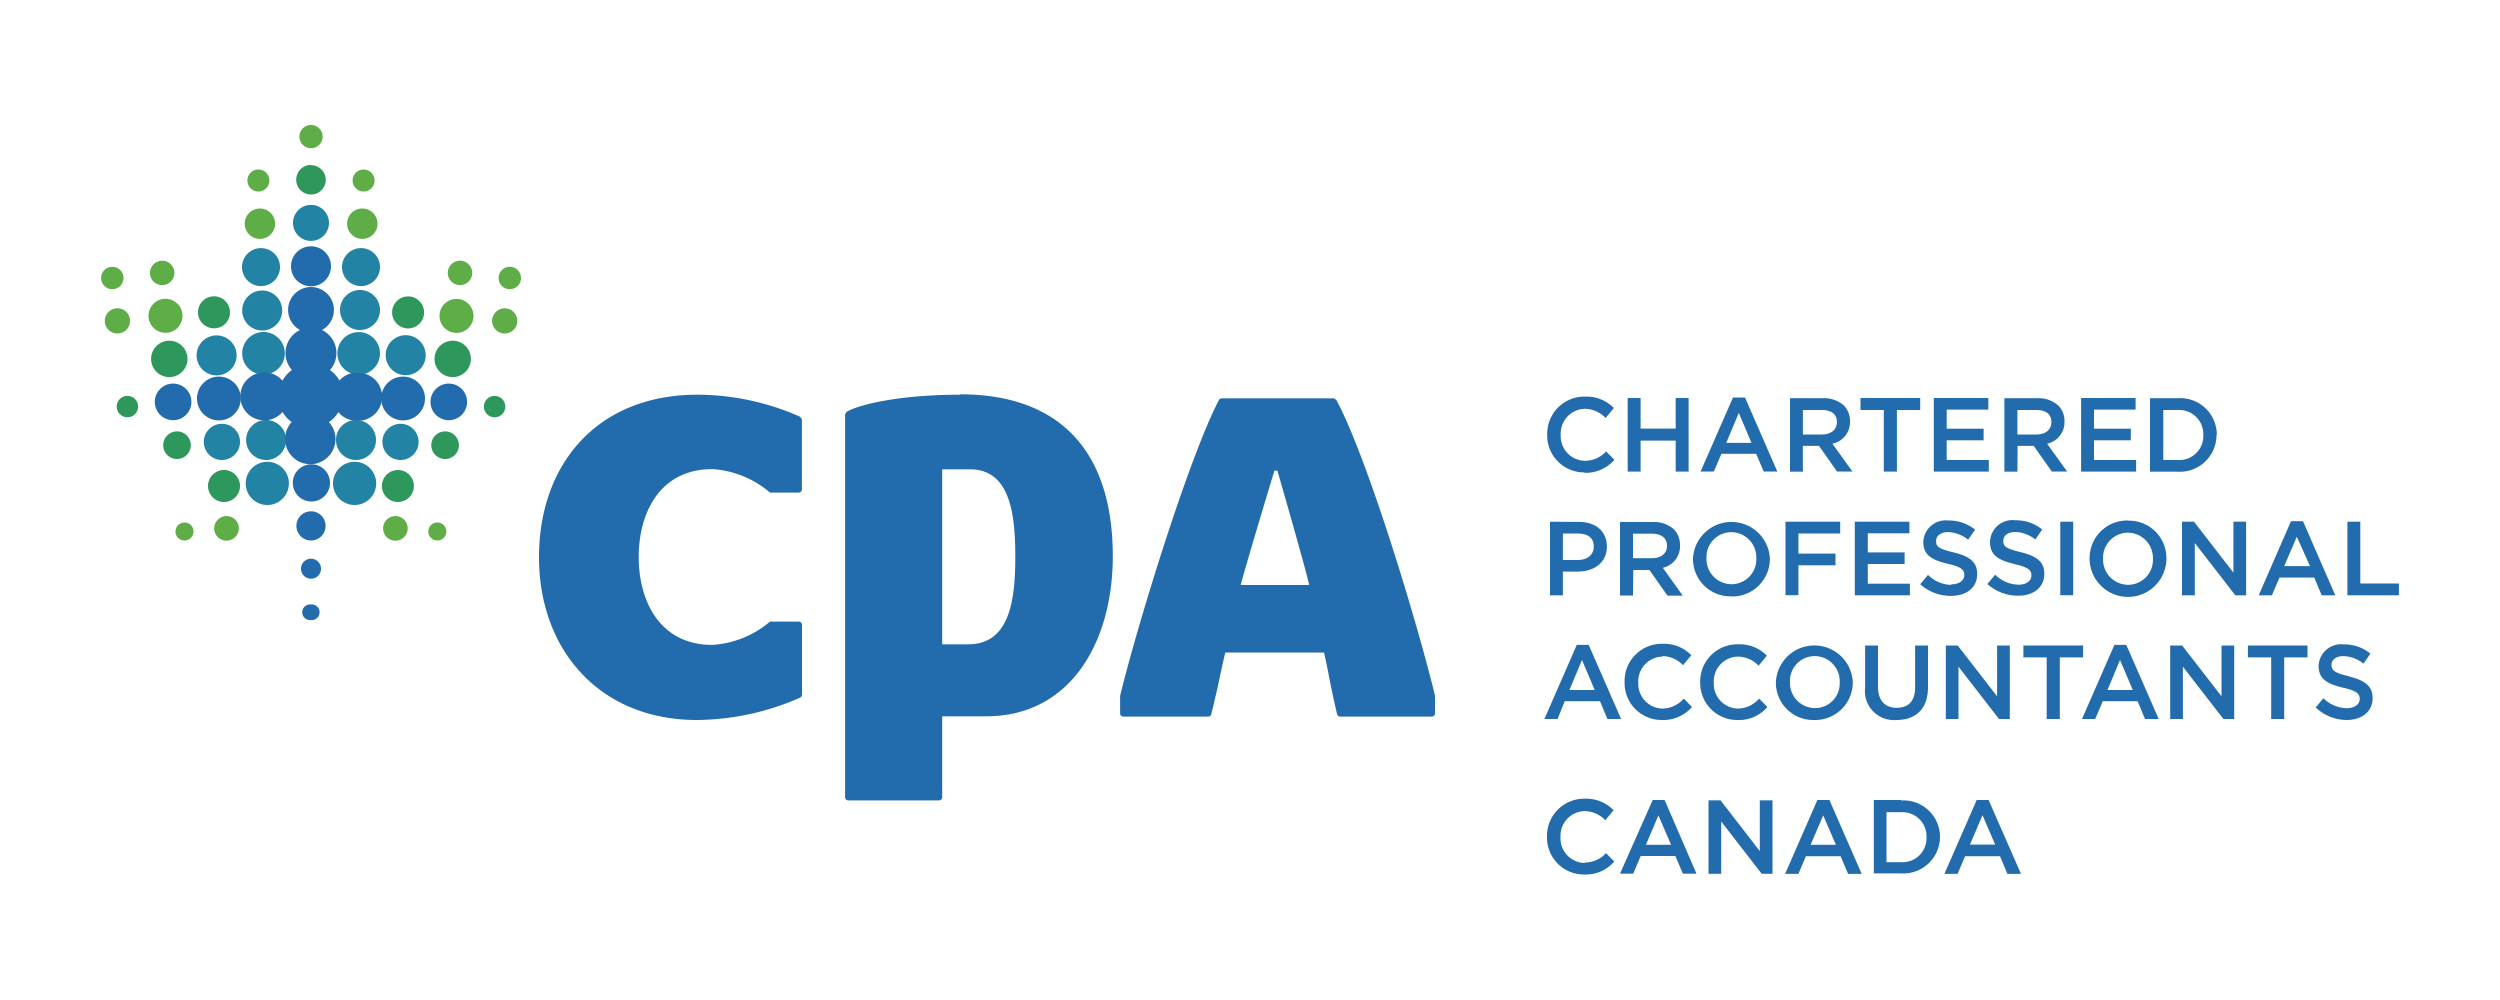 <svg id="cpa_en" data-name="cpa en" xmlns="http://www.w3.org/2000/svg" viewBox="0 0 250 100"><path d="M36,33a2,2,0,1,0-2-2,2,2,0,0,0,2,2" style="fill:#2383a5"/><path d="M35.85,33.21A2.13,2.13,0,1,0,38,35.34a2.13,2.13,0,0,0-2.13-2.13" style="fill:#2383a5"/><path d="M35.6,46a2,2,0,1,0-2-2,2,2,0,0,0,2,2" style="fill:#2383a5"/><path d="M35.47,46.18a2.16,2.16,0,1,0,2.15,2.16,2.16,2.16,0,0,0-2.15-2.16" style="fill:#2383a5"/><path d="M40.57,33.52a2,2,0,1,0,2,2,2,2,0,0,0-2-2" style="fill:#2383a5"/><path d="M26.22,29.05a2,2,0,1,0,2,2,2,2,0,0,0-2-2" style="fill:#2383a5"/><path d="M26.35,37.46a2.13,2.13,0,1,0-2.13-2.12,2.12,2.12,0,0,0,2.13,2.12" style="fill:#2383a5"/><path d="M26.61,42a2,2,0,1,0,2,2,2,2,0,0,0-2-2" style="fill:#2383a5"/><path d="M26.74,46.18a2.16,2.16,0,1,0,2.15,2.16,2.16,2.16,0,0,0-2.15-2.16" style="fill:#2383a5"/><path d="M23.66,35.54a2,2,0,1,0-2,2,2,2,0,0,0,2-2" style="fill:#2383a5"/><path d="M26.1,28.61a1.9,1.9,0,1,0-1.9-1.9,1.9,1.9,0,0,0,1.9,1.9" style="fill:#2383a5"/><path d="M22.15,42.38A1.81,1.81,0,1,0,24,44.19a1.8,1.8,0,0,0-1.8-1.81" style="fill:#2383a5"/><path d="M36.11,24.81A1.9,1.9,0,1,0,38,26.71a1.9,1.9,0,0,0-1.89-1.9" style="fill:#2383a5"/><path d="M31.1,20.49a1.8,1.8,0,1,0,1.8,1.8,1.8,1.8,0,0,0-1.8-1.8" style="fill:#2383a5"/><path d="M40.05,42.38a1.81,1.81,0,1,0,1.81,1.81,1.81,1.81,0,0,0-1.81-1.81" style="fill:#2383a5"/><path d="M22.66,51.61a1.23,1.23,0,1,0,1.22,1.22,1.22,1.22,0,0,0-1.22-1.22" style="fill:#5ead47"/><path d="M11.73,30.83A1.26,1.26,0,1,0,13,32.09a1.25,1.25,0,0,0-1.26-1.26" style="fill:#5ead47"/><path d="M16.17,28.51A1.22,1.22,0,1,0,15,27.29a1.21,1.21,0,0,0,1.21,1.22" style="fill:#5ead47"/><path d="M12.35,27.8a1.12,1.12,0,1,0-1.12,1.12,1.12,1.12,0,0,0,1.12-1.12" style="fill:#5ead47"/><path d="M36.23,20.85a1.52,1.52,0,1,0,1.52,1.51,1.52,1.52,0,0,0-1.52-1.51" style="fill:#5ead47"/><path d="M26,20.85a1.52,1.52,0,1,0,1.51,1.51A1.52,1.52,0,0,0,26,20.85" style="fill:#5ead47"/><path d="M31.1,12.5a1.16,1.16,0,1,0,1.16,1.16A1.16,1.16,0,0,0,31.1,12.5" style="fill:#5ead47"/><path d="M36.36,19.15a1.1,1.1,0,1,0-1.1-1.1,1.1,1.1,0,0,0,1.1,1.1" style="fill:#5ead47"/><path d="M25.84,19.15a1.1,1.1,0,1,0-1.1-1.1,1.1,1.1,0,0,0,1.1,1.1" style="fill:#5ead47"/><path d="M51,26.68A1.12,1.12,0,1,0,52.1,27.8,1.12,1.12,0,0,0,51,26.68" style="fill:#5ead47"/><path d="M43.74,52.25a.9.9,0,1,0,.89.89.89.89,0,0,0-.89-.89" style="fill:#5ead47"/><path d="M39.54,51.61a1.23,1.23,0,1,0,1.23,1.22,1.22,1.22,0,0,0-1.23-1.22" style="fill:#5ead47"/><path d="M50.47,30.83a1.26,1.26,0,1,0,1.26,1.26,1.26,1.26,0,0,0-1.26-1.26" style="fill:#5ead47"/><path d="M45.65,29.89a1.7,1.7,0,1,0,1.7,1.7,1.7,1.7,0,0,0-1.7-1.7" style="fill:#5ead47"/><path d="M18.46,52.25a.9.9,0,1,0,.89.89.89.89,0,0,0-.89-.89" style="fill:#5ead47"/><path d="M46,28.51a1.22,1.22,0,1,0-1.22-1.22A1.22,1.22,0,0,0,46,28.51" style="fill:#5ead47"/><path d="M18.25,31.59a1.7,1.7,0,1,0-1.7,1.69,1.7,1.7,0,0,0,1.7-1.69" style="fill:#5ead47"/><path d="M22.41,47A1.6,1.6,0,1,0,24,48.54,1.6,1.6,0,0,0,22.41,47" style="fill:#2e975c"/><path d="M23,31.23a1.6,1.6,0,1,0-1.59,1.6A1.59,1.59,0,0,0,23,31.23" style="fill:#2e975c"/><path d="M12.74,39.59a1.07,1.07,0,1,0,1.07,1.07,1.07,1.07,0,0,0-1.07-1.07" style="fill:#2e975c"/><path d="M31.1,16.49A1.48,1.48,0,1,0,32.58,18a1.48,1.48,0,0,0-1.48-1.48" style="fill:#2e975c"/><path d="M44.5,43.14a1.38,1.38,0,1,0,1.39,1.38,1.38,1.38,0,0,0-1.39-1.38" style="fill:#2e975c"/><path d="M45.27,34.07a1.82,1.82,0,1,0,1.82,1.82,1.82,1.82,0,0,0-1.82-1.82" style="fill:#2e975c"/><path d="M49.46,39.59a1.07,1.07,0,1,0,1.07,1.07,1.07,1.07,0,0,0-1.07-1.07" style="fill:#2e975c"/><path d="M40.82,29.64a1.6,1.6,0,1,0,1.59,1.59,1.6,1.6,0,0,0-1.59-1.59" style="fill:#2e975c"/><path d="M17.7,43.14a1.38,1.38,0,1,0,1.38,1.38,1.38,1.38,0,0,0-1.38-1.38" style="fill:#2e975c"/><path d="M18.75,35.89a1.82,1.82,0,1,0-1.82,1.82,1.82,1.82,0,0,0,1.82-1.82" style="fill:#2e975c"/><path d="M39.8,47a1.6,1.6,0,1,0,1.59,1.59A1.6,1.6,0,0,0,39.8,47" style="fill:#2e975c"/><path d="M35.72,37.25a2.38,2.38,0,0,0-1.78.8A3.22,3.22,0,0,0,33,37a2.56,2.56,0,0,0-.8-4A2.29,2.29,0,1,0,30,33a2.56,2.56,0,0,0-.81,4,3.22,3.22,0,0,0-.94,1.07,2.4,2.4,0,1,0,0,3.13,3.21,3.21,0,0,0,.92,1,2.52,2.52,0,1,0,4.38,1.71,2.5,2.5,0,0,0-.66-1.7,3.09,3.09,0,0,0,.94-1,2.37,2.37,0,0,0,1.83.86,2.4,2.4,0,1,0,0-4.79" style="fill:#226bac"/><path d="M40.31,37.66a2.19,2.19,0,1,0,2.19,2.19,2.19,2.19,0,0,0-2.19-2.19" style="fill:#226bac"/><path d="M21.89,37.66a2.19,2.19,0,1,0,2.19,2.19,2.19,2.19,0,0,0-2.19-2.19" style="fill:#226bac"/><path d="M31.1,46.43A1.86,1.86,0,1,0,33,48.29a1.86,1.86,0,0,0-1.86-1.86" style="fill:#226bac"/><path d="M31.1,55.87a1,1,0,1,0,1,1,1,1,0,0,0-1-1" style="fill:#226bac"/><path d="M31.09,60.45a.78.78,0,1,0,0,1.55.78.78,0,1,0,0-1.55" style="fill:#226bac"/><path d="M31.1,51.13a1.46,1.46,0,1,0,1.46,1.45,1.46,1.46,0,0,0-1.46-1.45" style="fill:#226bac"/><path d="M31.1,28.63a2,2,0,1,0-2-2,2,2,0,0,0,2,2" style="fill:#226bac"/><path d="M44.89,38.36a1.83,1.83,0,1,0,1.82,1.82,1.83,1.83,0,0,0-1.82-1.82" style="fill:#226bac"/><path d="M17.31,38.36a1.83,1.83,0,1,0,1.83,1.82,1.83,1.83,0,0,0-1.83-1.82" style="fill:#226bac"/><path d="M158.44,47.28a3.79,3.79,0,0,0,3-1.3l-.83-.84a2.86,2.86,0,0,1-2.11.94,2.47,2.47,0,0,1-2.43-2.6v0a2.48,2.48,0,0,1,2.43-2.6,2.92,2.92,0,0,1,2.06.92l.83-1a3.86,3.86,0,0,0-2.88-1.14,3.72,3.72,0,0,0-3.79,3.8v0a3.69,3.69,0,0,0,3.74,3.78" style="fill:#226bac"/><polyline points="164.06 44.06 167.57 44.06 167.57 47.16 168.86 47.16 168.86 39.8 167.57 39.8 167.57 42.86 164.06 42.86 164.06 39.8 162.77 39.8 162.77 47.16 164.06 47.16" style="fill:#226bac"/><path d="M172.14,45.38h3.48l.75,1.77h1.36l-3.23-7.4h-1.2l-3.24,7.4h1.33m2.49-5.86,1.27,3h-2.53" style="fill:#226bac"/><path d="M180.28,44.59h1.62l1.8,2.56h1.54l-2-2.78A2.2,2.2,0,0,0,185,42.14v0a2.24,2.24,0,0,0-.6-1.58,3,3,0,0,0-2.13-.74H179v7.35h1.29m0-6.17h1.88c1,0,1.52.43,1.52,1.22v0c0,.75-.59,1.23-1.51,1.23h-1.89" style="fill:#226bac"/><polyline points="188.38 47.16 189.69 47.16 189.69 41 192.02 41 192.02 39.8 186.05 39.8 186.05 41 188.38 41" style="fill:#226bac"/><polyline points="198.88 46 194.67 46 194.67 44.03 198.36 44.03 198.36 42.87 194.67 42.87 194.67 40.96 198.83 40.96 198.83 39.8 193.38 39.8 193.38 47.16 198.88 47.16" style="fill:#226bac"/><path d="M201.76,44.59h1.61l1.81,2.56h1.53l-2-2.78a2.2,2.2,0,0,0,1.74-2.23v0a2.21,2.21,0,0,0-.61-1.58,3,3,0,0,0-2.12-.74h-3.28v7.35h1.3m0-6.17h1.88c1,0,1.52.43,1.52,1.22v0c0,.75-.59,1.23-1.51,1.23h-1.89" style="fill:#226bac"/><polyline points="213.61 46 209.4 46 209.4 44.03 213.08 44.03 213.08 42.87 209.4 42.87 209.4 40.96 213.56 40.96 213.56 39.8 208.11 39.8 208.11 47.16 213.61 47.16" style="fill:#226bac"/><path d="M221.68,43.48v0a3.66,3.66,0,0,0-3.9-3.66H215v7.35h2.75a3.67,3.67,0,0,0,3.9-3.67M216.33,41h1.45a2.41,2.41,0,0,1,2.55,2.5v0A2.4,2.4,0,0,1,217.78,46h-1.45" style="fill:#226bac"/><path d="M155,52.17v7.36h1.29V57.16h1.46c1.62,0,2.94-.86,2.94-2.51v0c0-1.48-1.07-2.46-2.79-2.46m1.48,2.49v0c0,.77-.61,1.32-1.58,1.32h-1.51V53.35h1.51c1,0,1.58.45,1.58,1.31" style="fill:#226bac"/><path d="M163.33,57h1.61l1.81,2.57h1.53l-2-2.79A2.2,2.2,0,0,0,168,54.52v0a2.23,2.23,0,0,0-.61-1.59,3,3,0,0,0-2.12-.73H162v7.35h1.3m0-6.18h1.88c.95,0,1.52.43,1.52,1.22v0c0,.75-.59,1.23-1.51,1.23h-1.89" style="fill:#226bac"/><path d="M173.13,59.65a3.77,3.77,0,0,0,3.86-3.8v0a3.85,3.85,0,0,0-7.69,0v0a3.73,3.73,0,0,0,3.83,3.78m-2.48-3.82a2.48,2.48,0,0,1,2.48-2.59,2.51,2.51,0,0,1,2.5,2.61v0a2.48,2.48,0,0,1-2.48,2.59,2.51,2.51,0,0,1-2.5-2.61" style="fill:#226bac"/><polyline points="179.84 56.53 183.55 56.53 183.55 55.36 179.84 55.36 179.84 53.35 184.02 53.35 184.02 52.17 178.55 52.17 178.55 59.52 179.84 59.52" style="fill:#226bac"/><polyline points="190.99 58.37 186.78 58.37 186.78 56.4 190.46 56.4 190.46 55.24 186.78 55.24 186.78 53.33 190.94 53.33 190.94 52.17 185.48 52.17 185.48 59.53 190.99 59.53" style="fill:#226bac"/><path d="M195.12,58.49a3.42,3.42,0,0,1-2.32-1l-.78.93a4.59,4.59,0,0,0,3.07,1.17c1.55,0,2.63-.82,2.63-2.19v0c0-1.22-.8-1.78-2.36-2.16s-1.75-.59-1.75-1.15v0c0-.49.44-.88,1.2-.88a3.35,3.35,0,0,1,2,.76l.7-1a4.14,4.14,0,0,0-2.67-.92,2.25,2.25,0,0,0-2.51,2.13v0c0,1.36.88,1.82,2.45,2.2,1.36.31,1.65.6,1.65,1.12v0c0,.55-.5.93-1.3.93" style="fill:#226bac"/><path d="M201.48,56.42c1.37.31,1.66.6,1.66,1.12v0c0,.55-.5.93-1.3.93a3.4,3.4,0,0,1-2.32-1l-.78.93a4.57,4.57,0,0,0,3.07,1.17c1.54,0,2.62-.82,2.62-2.19v0c0-1.22-.79-1.78-2.35-2.16s-1.75-.59-1.75-1.15v0c0-.49.44-.87,1.2-.87a3.34,3.34,0,0,1,2,.75l.69-1a4.09,4.09,0,0,0-2.66-.92A2.25,2.25,0,0,0,199,54.2v0c0,1.36.88,1.82,2.44,2.2" style="fill:#226bac"/><rect x="206.03" y="52.17" width="1.29" height="7.35" style="fill:#226bac"/><path d="M212.81,52.05a3.76,3.76,0,0,0-3.85,3.8v0a3.84,3.84,0,0,0,7.68,0v0a3.73,3.73,0,0,0-3.83-3.78m2.48,3.82a2.48,2.48,0,0,1-2.48,2.59,2.51,2.51,0,0,1-2.5-2.61v0a2.49,2.49,0,0,1,2.48-2.6,2.52,2.52,0,0,1,2.5,2.62" style="fill:#226bac"/><polyline points="223.34 57.26 219.4 52.17 218.2 52.17 218.2 59.53 219.48 59.53 219.48 54.3 223.53 59.53 224.61 59.53 224.61 52.17 223.34 52.17" style="fill:#226bac"/><path d="M233.53,59.53l-3.23-7.41h-1.2l-3.23,7.41h1.32l.76-1.78h3.47l.75,1.78m-3.75-2.92,1.26-2.94L231,56.61" style="fill:#226bac"/><polyline points="236.03 52.17 234.74 52.17 234.74 59.53 239.89 59.53 239.89 58.35 236.03 58.35" style="fill:#226bac"/><path d="M156.47,70.12H160l.74,1.78h1.37l-3.24-7.41h-1.19l-3.24,7.41h1.32M158.2,66,159.47,69h-2.53" style="fill:#226bac"/><path d="M166.25,65.61a2.87,2.87,0,0,1,2.05.91l.83-1a3.82,3.82,0,0,0-2.87-1.14,3.72,3.72,0,0,0-3.8,3.8v0A3.7,3.7,0,0,0,166.2,72a3.8,3.8,0,0,0,3-1.3l-.83-.84a2.87,2.87,0,0,1-2.11,1,2.48,2.48,0,0,1-2.43-2.61v0a2.47,2.47,0,0,1,2.43-2.59" style="fill:#226bac"/><path d="M173.74,72a3.76,3.76,0,0,0,3-1.3l-.83-.84a2.86,2.86,0,0,1-2.11,1,2.47,2.47,0,0,1-2.42-2.61v0a2.46,2.46,0,0,1,2.42-2.59,2.91,2.91,0,0,1,2.06.91l.83-1a3.83,3.83,0,0,0-2.88-1.14,3.72,3.72,0,0,0-3.79,3.8v0A3.7,3.7,0,0,0,173.74,72" style="fill:#226bac"/><path d="M181.42,72a3.77,3.77,0,0,0,3.86-3.8v0a3.85,3.85,0,0,0-7.69,0v0A3.73,3.73,0,0,0,181.42,72M179,68.2a2.47,2.47,0,0,1,2.47-2.59,2.51,2.51,0,0,1,2.5,2.61v0a2.47,2.47,0,0,1-2.47,2.59,2.51,2.51,0,0,1-2.5-2.61" style="fill:#226bac"/><path d="M192.8,68.72V64.55h-1.29v4.23c0,1.35-.7,2-1.85,2s-1.86-.73-1.86-2.09V64.55h-1.29v4.23A2.9,2.9,0,0,0,189.64,72c1.93,0,3.16-1.1,3.16-3.29" style="fill:#226bac"/><polyline points="195.77 64.55 194.58 64.55 194.58 71.9 195.85 71.9 195.85 66.67 199.9 71.9 200.98 71.9 200.98 64.55 199.71 64.55 199.71 69.63" style="fill:#226bac"/><polyline points="208.31 64.55 202.34 64.55 202.34 65.74 204.67 65.74 204.67 71.9 205.98 71.9 205.98 65.74 208.31 65.74" style="fill:#226bac"/><path d="M211.44,64.49,208.2,71.9h1.32l.76-1.78h3.48l.74,1.78h1.37l-3.24-7.41M210.75,69,212,66,213.28,69" style="fill:#226bac"/><polyline points="222.15 69.63 218.21 64.55 217.02 64.55 217.02 71.9 218.29 71.9 218.29 66.67 222.34 71.9 223.42 71.9 223.42 64.55 222.15 64.55" style="fill:#226bac"/><polyline points="224.79 65.74 227.12 65.74 227.12 71.9 228.42 71.9 228.42 65.74 230.75 65.74 230.75 64.55 224.79 64.55" style="fill:#226bac"/><path d="M234.91,67.63c-1.42-.33-1.76-.58-1.76-1.15v0c0-.49.44-.87,1.2-.87a3.39,3.39,0,0,1,2,.75l.69-1a4.14,4.14,0,0,0-2.67-.92,2.25,2.25,0,0,0-2.51,2.13v0c0,1.36.88,1.82,2.45,2.2,1.36.31,1.66.6,1.66,1.12v0c0,.55-.51.93-1.31.93a3.42,3.42,0,0,1-2.32-1l-.77.93A4.55,4.55,0,0,0,234.63,72c1.55,0,2.63-.82,2.63-2.19v0c0-1.22-.8-1.78-2.35-2.16" style="fill:#226bac"/><path d="M133.6,40a.34.34,0,0,0-.28-.17H122.18a.33.33,0,0,0-.29.18c-3,5.73-8.21,22.66-9.88,29.59,0,0,0,.05,0,.07v1.67a.32.32,0,0,0,.32.32h8.49a.32.32,0,0,0,.31-.24c.17-.69.34-1.44.53-2.24.26-1.15.56-2.66.87-3.93h9.87c.27,1.13.51,2.49.73,3.55s.39,1.82.58,2.62a.33.33,0,0,0,.31.24h9.16a.32.32,0,0,0,.32-.32V69.64a.17.17,0,0,0,0-.07c-1.75-7.25-6.79-23.9-9.88-29.6M124.07,58.5c.44-1.75,3.37-11.44,3.37-11.44h.3s2.8,9.7,3.18,11.44" style="fill:#226bac"/><path d="M96,39.47c-5.55,0-9.59.84-11.15,1.61a.53.53,0,0,0-.34.43V79.73a.31.31,0,0,0,.32.31h9.07a.32.32,0,0,0,.32-.31v-8.1h4.39c8.53,0,12.67-7.55,12.67-16,0-10.6-5.38-16.2-15.28-16.2m.82,25h-2.6V46.93h2.76c4,0,4.55,4.37,4.55,8.74s-.56,8.76-4.71,8.76" style="fill:#226bac"/><path d="M80,41.67a25.48,25.48,0,0,0-10.25-2.2c-10.08,0-15.85,7-15.85,16.25S59.94,72,69.7,72A26.09,26.09,0,0,0,80,69.77a.34.34,0,0,0,.2-.29v-7a.32.32,0,0,0-.32-.32H77a9.83,9.83,0,0,1-5.77,2.33c-5.26,0-7.36-4.4-7.36-8.79s2.1-8.79,7.36-8.79A9.83,9.83,0,0,1,77,49.26h2.87a.33.33,0,0,0,.32-.32V42a.32.32,0,0,0-.2-.29" style="fill:#226bac"/><path d="M158.48,86.3a2.47,2.47,0,0,1-2.43-2.6v0a2.47,2.47,0,0,1,2.43-2.59,2.93,2.93,0,0,1,2.05.91l.83-1a3.83,3.83,0,0,0-2.87-1.15,3.72,3.72,0,0,0-3.79,3.8v0a3.69,3.69,0,0,0,3.73,3.78,3.76,3.76,0,0,0,3-1.3l-.83-.84a2.82,2.82,0,0,1-2.1.94" style="fill:#226bac"/><path d="M165.27,80,162,87.37h1.32l.75-1.77h3.47l.75,1.77h1.36L166.46,80m-1.87,4.48,1.25-2.94,1.27,2.94" style="fill:#226bac"/><polyline points="175.98 85.11 172.05 80.03 170.85 80.03 170.85 87.38 172.12 87.38 172.12 82.15 176.17 87.38 177.25 87.38 177.25 80.03 175.98 80.03" style="fill:#226bac"/><path d="M181.74,80l-3.23,7.39h1.33l.75-1.77h3.47l.75,1.77h1.36L182.94,80m-1.88,4.48,1.26-2.94,1.27,2.94" style="fill:#226bac"/><path d="M190.12,80h-2.74v7.34h2.74A3.67,3.67,0,0,0,194,83.7v0a3.65,3.65,0,0,0-3.9-3.65m2.55,3.69a2.4,2.4,0,0,1-2.55,2.48h-1.45v-5h1.45a2.41,2.41,0,0,1,2.55,2.49" style="fill:#226bac"/><path d="M197.67,80l-3.23,7.39h1.32l.75-1.77H200l.74,1.77h1.36L198.86,80M197,84.46l1.25-2.94,1.27,2.94" style="fill:#226bac"/></svg>